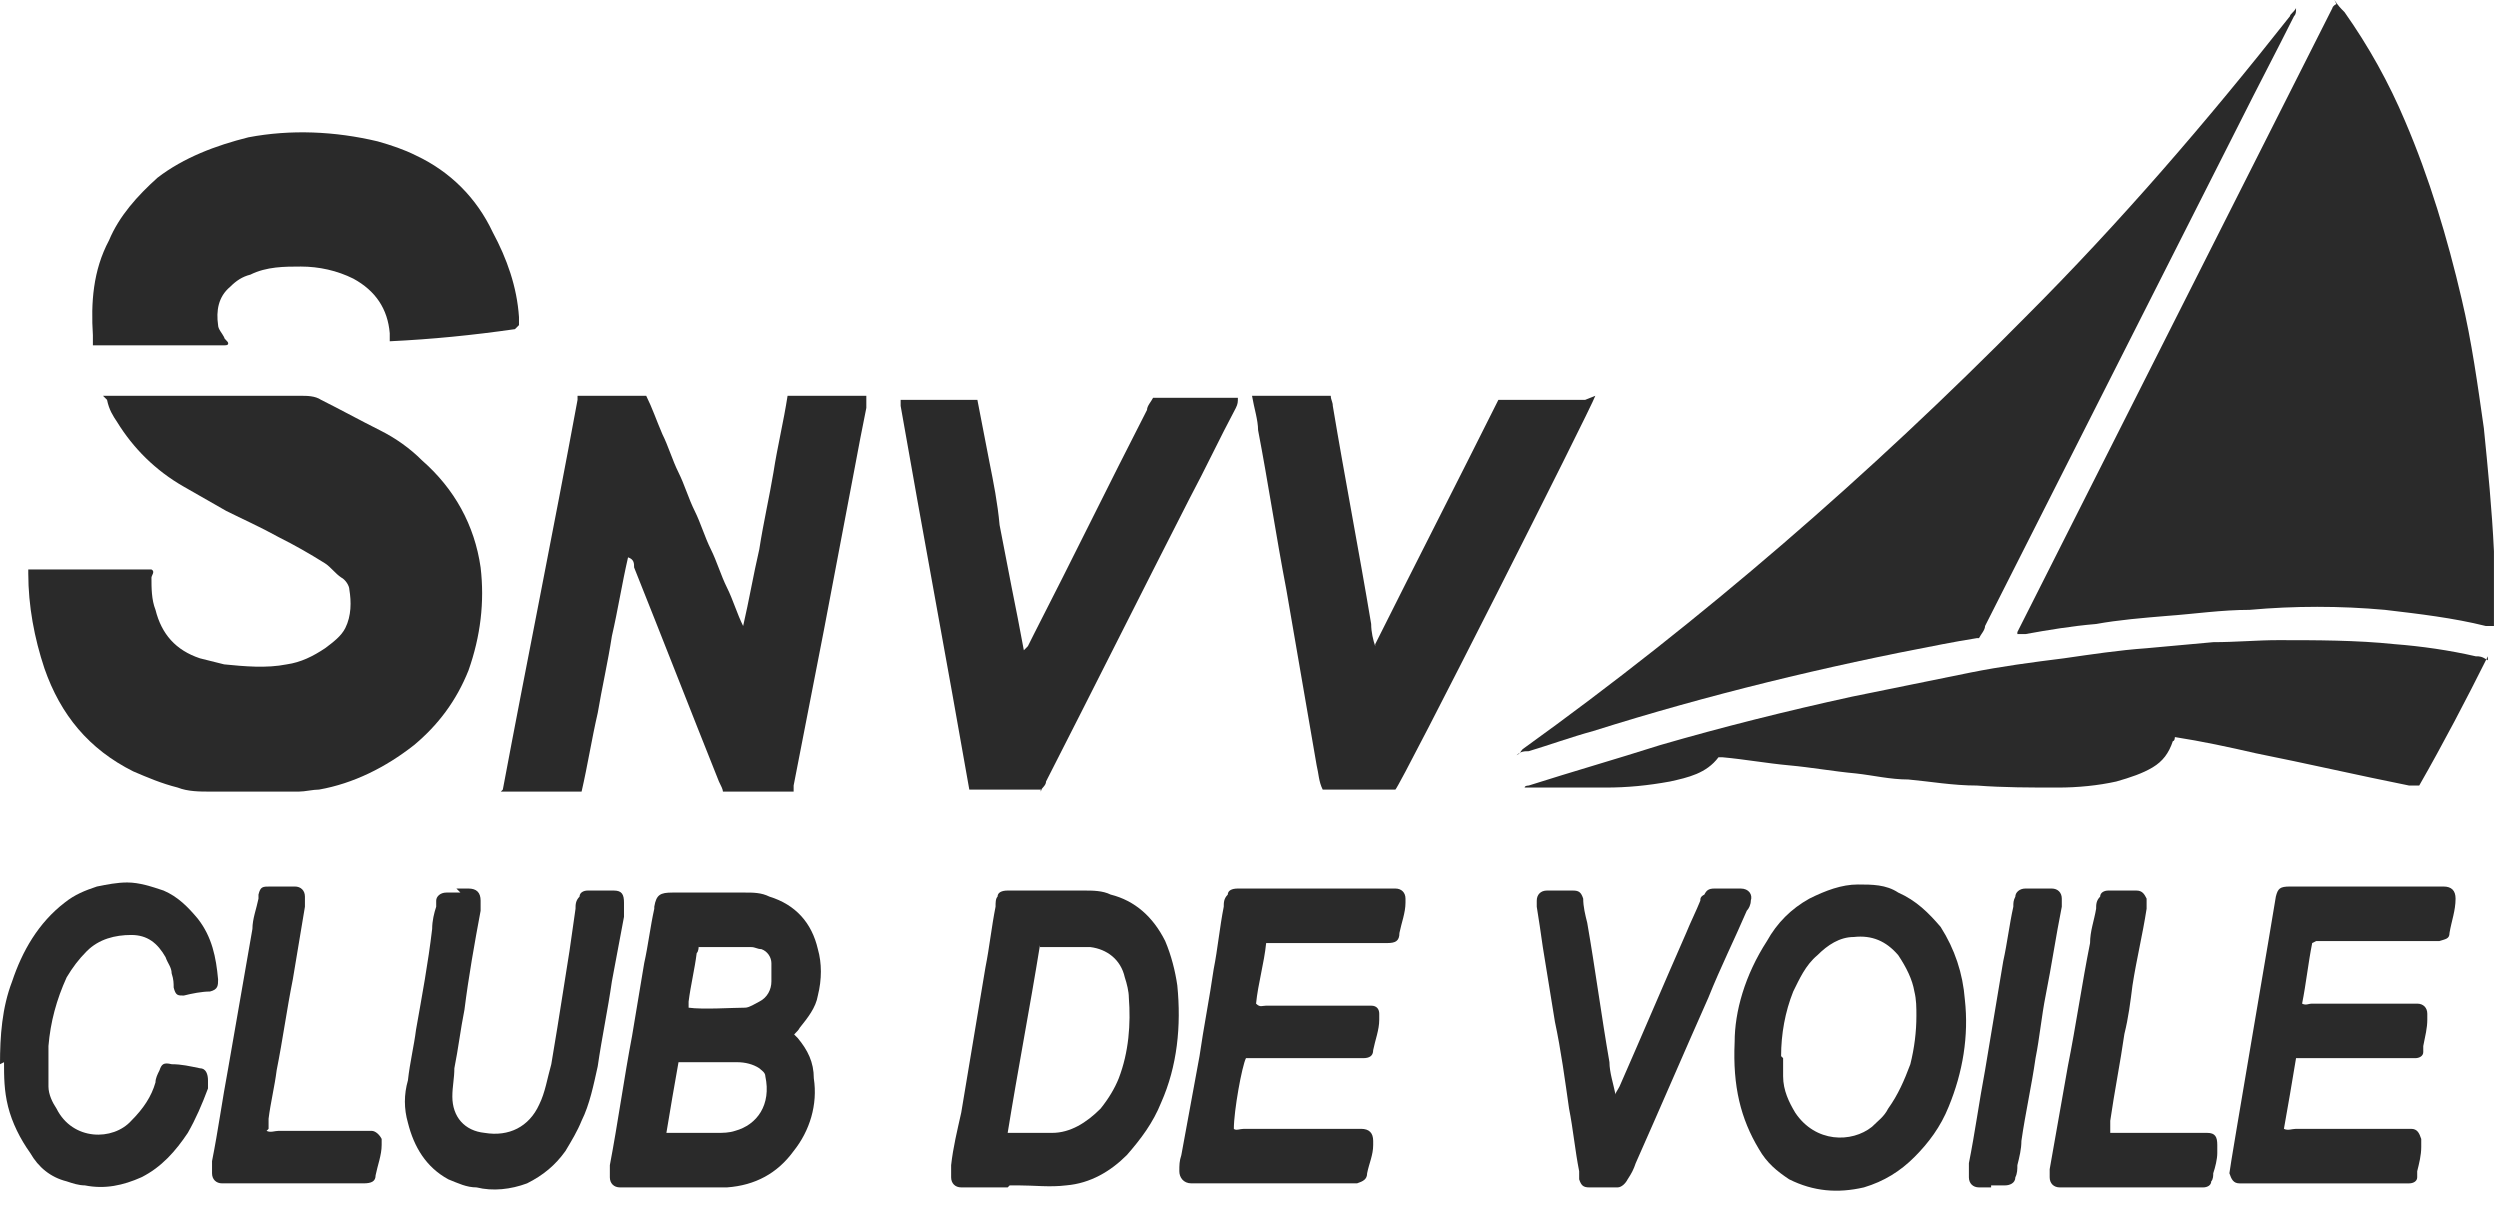 <?xml version="1.0" encoding="UTF-8"?>
<svg xmlns="http://www.w3.org/2000/svg" id="Calque_1" data-name="Calque 1" version="1.1" viewBox="0 0 123.8 60">
  <defs>
    <style>
      .cls-1 {
        fill: #2a2a2a;
        stroke-width: 0px;
      }
    </style>
  </defs>
  <path class="cls-1" d="M115.6,0c.2.3.3.4.5.6,1.2,1.7,2.2,3.5,3,5.4,1.2,2.8,2.1,5.8,2.8,8.8.5,2.1.8,4.3,1.1,6.4.2,2,.4,4,.5,6.1,0,1,0,2,0,3.1,0,.2,0,.4,0,.6-.2,0-.3,0-.4,0-1.6-.4-3.3-.6-5-.8-2.2-.2-4.5-.2-6.7,0-1.4,0-2.7.2-4.1.3-1.2.1-2.4.2-3.5.4-1.2.1-2.4.3-3.5.5-.1,0-.3,0-.4,0,0,0,0-.1,0-.1,5.2-10.3,10.4-20.6,15.6-30.9,0,0,0-.1.2-.2Z"></path>
  <path class="cls-1" d="M5.1,19.6c.3,0,.4,0,.6,0,3.1,0,6.1,0,9.2,0,.3,0,.7,0,1,.2,1,.5,1.9,1,2.9,1.5.8.4,1.5.9,2.1,1.5,1.6,1.4,2.6,3.2,2.9,5.3.2,1.7,0,3.4-.6,5.1-.6,1.5-1.5,2.7-2.7,3.7-1.4,1.1-3,1.9-4.7,2.2-.3,0-.7.1-1,.1-1.5,0-2.9,0-4.4,0-.5,0-1.1,0-1.6-.2-.8-.2-1.5-.5-2.2-.8-2.2-1.1-3.6-2.8-4.4-5.1-.5-1.5-.8-3.1-.8-4.7,0,0,0-.1,0-.2,0,0,.2,0,.3,0,1.9,0,3.8,0,5.7,0,0,0,.1,0,.1,0,.2.1,0,.3,0,.4,0,.5,0,1.1.2,1.6.3,1.2,1,2,2.2,2.4.4.1.8.2,1.2.3,1,.1,2.1.2,3.1,0,.7-.1,1.3-.4,1.9-.8.4-.3.8-.6,1-1,.3-.6.3-1.3.2-1.9,0-.2-.2-.5-.4-.6-.3-.2-.5-.5-.8-.7-.8-.5-1.5-.9-2.3-1.3-.9-.5-1.8-.9-2.6-1.3-.7-.4-1.4-.8-2.1-1.2-1.4-.8-2.5-1.9-3.3-3.2-.2-.3-.4-.6-.5-1.1Z"></path>
  <path class="cls-1" d="M97.9,31.6c-.6.1-1.2.2-1.7.3-5.8,1.1-11.6,2.5-17.3,4.3-1.1.3-2.2.7-3.2,1-.2,0-.4,0-.6.2.2-.1.2-.2.3-.3,8.9-6.4,17.2-13.6,24.9-21.4,4.7-4.7,9-9.7,13.1-14.9,0-.1.2-.2.3-.4,0,.2,0,.3-.1.4-.9,1.8-1.8,3.5-2.7,5.3-4.2,8.3-8.4,16.6-12.6,24.9,0,.2-.2.4-.3.6Z"></path>
  <path class="cls-1" d="M123.2,32.5c-1.1,2.2-2.2,4.3-3.4,6.4-.2,0-.3,0-.5,0-2.5-.5-5.1-1.1-7.6-1.6-1.3-.3-2.7-.6-4-.8,0,0,0,.2-.1.2-.2.6-.5,1-1,1.3-.5.3-1.1.5-1.8.7-.9.2-1.9.3-2.9.3-1.3,0-2.7,0-4-.1-1.2,0-2.3-.2-3.4-.3-.9,0-1.7-.2-2.6-.3-1.1-.1-2.2-.3-3.3-.4-1.1-.1-2.2-.3-3.3-.4,0,0-.1,0-.2,0-.6.8-1.5,1-2.4,1.2-1.1.2-2.1.3-3.2.3-1.3,0-2.6,0-3.8,0,0,0-.1,0-.2,0,0-.1.2-.1.2-.1,2.2-.7,4.3-1.3,6.5-2,3.1-.9,6.3-1.7,9.5-2.4,2-.4,3.9-.8,5.9-1.2,1.5-.3,3-.5,4.6-.7,1.4-.2,2.7-.4,4.1-.5,1.1-.1,2.2-.2,3.3-.3,1.1,0,2.2-.1,3.2-.1,1.9,0,3.9,0,5.8.2,1.3.1,2.7.3,4,.6.2,0,.3,0,.6.2Z"></path>
  <path class="cls-1" d="M24.9,39.1c1.2-6.4,2.5-12.8,3.7-19.3,0,0,0-.1,0-.2.5,0,2.9,0,3.4,0,.3.6.5,1.2.8,1.9.3.6.5,1.3.8,1.9.3.6.5,1.3.8,1.9.3.6.5,1.3.8,1.9.3.6.5,1.3.8,1.9.3.6.5,1.3.8,1.9.3-1.3.5-2.5.8-3.8.2-1.3.5-2.6.7-3.8.2-1.3.5-2.5.7-3.8.1,0,.2,0,.3,0,1.1,0,2.2,0,3.3,0,0,0,.2,0,.3,0,0,.2,0,.4,0,.6-.2,1-.4,2-.6,3.1-.5,2.6-1,5.3-1.5,7.9-.5,2.6-1,5.1-1.5,7.7,0,.1,0,.2,0,.3-.4,0-2.6,0-3.5,0,0-.1-.1-.3-.2-.5-1.4-3.5-2.8-7.1-4.2-10.6,0-.2,0-.4-.3-.5-.3,1.3-.5,2.6-.8,3.9-.2,1.3-.5,2.6-.7,3.8-.3,1.3-.5,2.6-.8,3.9-.6,0-3.6,0-4,0Z"></path>
  <path class="cls-1" d="M25.5,16.3c-2.1.3-4.1.5-6.2.6,0-.2,0-.3,0-.4-.1-1.2-.7-2.1-1.8-2.7-.8-.4-1.7-.6-2.6-.6-.8,0-1.7,0-2.5.4-.4.1-.7.3-1,.6-.6.5-.7,1.2-.6,1.9,0,.2.2.4.3.6,0,.1.2.2.2.3,0,.1-.1.1-.2.1-2.5,0-6,0-6.5,0,0-.1,0-.3,0-.5-.1-1.6,0-3.2.8-4.7.5-1.2,1.4-2.2,2.4-3.1,1.3-1,2.9-1.6,4.5-2,2.1-.4,4.3-.3,6.4.2.7.2,1.3.4,1.9.7,1.7.8,3,2.1,3.8,3.8.7,1.3,1.2,2.7,1.3,4.2,0,.1,0,.2,0,.4Z"></path>
  <path class="cls-1" d="M51.6,39.1h-3.6s0,0,0,0c0,0,0,0,0,0-1.1-6.3-2.3-12.7-3.4-19,0,0,0-.1,0-.2,0,0,0,0,0-.1,0,0,0,0,0,0,1.2,0,2.3,0,3.5,0,0,0,.2,0,.3,0,.2,1,.4,2.1.6,3.1.2,1,.4,2,.5,3.1.2,1,.4,2.1.6,3.1.2,1,.4,2,.6,3.1,0,0,.1-.1.2-.2.1-.2.2-.4.3-.6,1.9-3.7,3.7-7.4,5.6-11.1,0-.2.2-.4.3-.6.5,0,1,0,1.4,0,.5,0,.9,0,1.4,0,.5,0,1,0,1.4,0,0,.2,0,.3-.1.5-.8,1.5-1.5,3-2.3,4.5-2.4,4.7-4.7,9.3-7.1,14,0,.2-.2.3-.3.5Z"></path>
  <path class="cls-1" d="M79,19.6c-.2.6-9.6,19.2-9.9,19.5h-3.6c-.2-.4-.2-.8-.3-1.2-.5-2.9-1-5.8-1.5-8.7-.5-2.6-.9-5.3-1.4-7.9,0-.5-.2-1.1-.3-1.7,0,0,.2,0,.2,0,1.2,0,2.5,0,3.7,0,0,.2.1.3.1.5.6,3.6,1.3,7.2,1.9,10.8,0,.4.1.8.2,1.1,0,0,0,0,0,0,0,0,0,0,0,0,0,0,0,0,0,0,0,0,0,0,0-.1,2-4,4.1-8.1,6.1-12.1,0,0,0,0,0,0,.4,0,.9,0,1.4,0,.5,0,.9,0,1.4,0,.5,0,1,0,1.5,0Z"></path>
  <path class="cls-1" d="M39.2,51.1c.1.1.2.2.3.3.5.6.8,1.2.8,2,.2,1.3-.2,2.6-1,3.6-.8,1.1-1.9,1.7-3.3,1.8-1.7,0-3.4,0-5.1,0,0,0-.1,0-.2,0-.3,0-.5-.2-.5-.5,0-.2,0-.4,0-.6.4-2.1.7-4.3,1.1-6.4.2-1.2.4-2.4.6-3.6.2-.9.3-1.8.5-2.7,0,0,0,0,0-.1.1-.6.3-.7.9-.7,1.2,0,2.4,0,3.6,0,.4,0,.8,0,1.2.2,1.3.4,2.1,1.3,2.4,2.6.2.7.2,1.5,0,2.3-.1.6-.5,1.1-.9,1.6-.1.2-.3.3-.4.5ZM33,56.1c.2,0,.2,0,.3,0,.7,0,1.5,0,2.2,0,.3,0,.6,0,.9-.1,1.1-.3,1.8-1.3,1.5-2.7,0-.2-.2-.3-.3-.4-.3-.2-.7-.3-1.1-.3-.9,0-1.8,0-2.7,0,0,0-.1,0-.2,0-.2,1.1-.4,2.3-.6,3.5ZM34.6,46.8c0,.1,0,.3-.1.4-.1.8-.3,1.6-.4,2.4,0,0,0,.2,0,.3.7.1,2.2,0,2.8,0,.2,0,.5-.2.7-.3.4-.2.6-.6.6-1,0-.3,0-.6,0-.9,0-.3-.2-.6-.5-.7-.2,0-.3-.1-.5-.1-.8,0-1.7,0-2.5,0,0,0,0,0-.1,0Z"></path>
  <path class="cls-1" d="M49.9,58.8c-.6,0-1.3,0-1.9,0-.1,0-.3,0-.4,0-.3,0-.5-.2-.5-.5,0-.2,0-.4,0-.6.1-.9.3-1.7.5-2.6.2-1.2.4-2.4.6-3.6.2-1.2.4-2.4.6-3.6.2-1,.3-2,.5-3,0-.2,0-.4.1-.5,0-.2.2-.3.5-.3.4,0,.7,0,1.1,0,.9,0,1.8,0,2.7,0,.4,0,.9,0,1.3.2,1.2.3,2.1,1.1,2.7,2.3.3.7.5,1.5.6,2.2.2,2,0,4-.8,5.8-.4,1-1,1.8-1.7,2.6-.8.8-1.8,1.4-3,1.5-.8.1-1.6,0-2.4,0-.1,0-.3,0-.4,0ZM51.5,46.8c-.5,3.1-1.1,6.2-1.6,9.3,0,0,.1,0,.1,0,.7,0,1.4,0,2.1,0,.9,0,1.7-.5,2.4-1.2.4-.5.7-1,.9-1.5.5-1.3.6-2.7.5-4,0-.3-.1-.7-.2-1-.2-.9-.9-1.4-1.7-1.5-.4,0-2,0-2.5,0Z"></path>
  <path class="cls-1" d="M114.5,46.7c-.2,1-.3,2-.5,3,.2.1.3,0,.5,0,1.6,0,5.1,0,5.2,0,.3,0,.5.2.5.5,0,.1,0,.2,0,.3,0,.4-.1.8-.2,1.3,0,0,0,.2,0,.3,0,.2-.2.3-.4.3-.1,0-3.7,0-5.3,0-.2,0-.4,0-.6,0-.2,1.2-.4,2.4-.6,3.5.2.1.4,0,.6,0,1.8,0,5.6,0,5.7,0,.3,0,.4.2.5.5,0,.1,0,.3,0,.4,0,.4-.1.8-.2,1.2,0,0,0,.2,0,.3,0,.2-.2.3-.4.3-.1,0-8.3,0-8.4,0-.3,0-.4-.2-.5-.5,0-.2,2.3-13.6,2.3-13.7.1-.4.2-.5.7-.5,2.5,0,7.6,0,7.6,0,.4,0,.6.2.6.6,0,.6-.2,1.1-.3,1.7,0,.3-.2.3-.5.4-.1,0-5.8,0-6.1,0Z"></path>
  <path class="cls-1" d="M62.7,46.7c-.1,1-.4,2-.5,3,.2.2.3.1.5.1,1.6,0,3.2,0,4.8,0,.1,0,.3,0,.4,0,.3,0,.4.2.4.4,0,0,0,.2,0,.3,0,.5-.2,1-.3,1.5,0,.3-.2.4-.5.4-.1,0-.3,0-.4,0-1.6,0-3.2,0-4.8,0-.2,0-.4,0-.6,0-.2.4-.6,2.6-.6,3.5.1.1.3,0,.5,0,1.8,0,3.6,0,5.4,0,.1,0,.3,0,.4,0,.4,0,.6.2.6.6,0,0,0,.1,0,.2,0,.5-.2.9-.3,1.4,0,.3-.2.4-.5.5-.1,0-.2,0-.3,0-2.5,0-5.1,0-7.6,0-.1,0-.2,0-.3,0-.4,0-.6-.3-.6-.6,0-.3,0-.5.1-.8.3-1.6.6-3.3.9-4.9.2-1.4.5-2.9.7-4.3.2-1,.3-2.1.5-3.1,0-.2,0-.4.2-.6,0-.2.2-.3.5-.3.1,0,.2,0,.3,0,2.4,0,4.8,0,7.2,0,.1,0,.2,0,.3,0,.3,0,.5.2.5.5,0,0,0,.2,0,.2,0,.5-.2,1-.3,1.5,0,.4-.2.5-.6.5-.7,0-1.4,0-2.1,0-1.2,0-2.3,0-3.5,0-.1,0-.3,0-.5,0Z"></path>
  <path class="cls-1" d="M85.9,51.6c0-1.5.5-3.3,1.6-5,.5-.9,1.2-1.6,2.1-2.1.8-.4,1.6-.7,2.4-.7.7,0,1.4,0,2,.4.9.4,1.5,1,2.1,1.7.7,1.1,1.1,2.3,1.2,3.6.2,1.8-.1,3.6-.8,5.3-.4,1-1,1.8-1.7,2.5-.7.7-1.5,1.2-2.5,1.5-1.3.3-2.5.2-3.7-.4-.6-.4-1.1-.8-1.5-1.5-.9-1.5-1.3-3.1-1.2-5.3ZM88.3,52.4c0,.3,0,.6,0,.9,0,.7.3,1.3.6,1.8,1,1.5,2.8,1.5,3.8.7.3-.3.6-.5.8-.9.5-.7.8-1.4,1.1-2.2.2-.8.3-1.6.3-2.4,0-.4,0-.8-.1-1.2-.1-.6-.4-1.2-.8-1.8-.6-.7-1.3-1-2.2-.9-.7,0-1.3.4-1.8.9-.6.5-.9,1.2-1.2,1.8-.4,1-.6,2.1-.6,3.2Z"></path>
  <path class="cls-1" d="M22.6,44c.2,0,.4,0,.6,0,.4,0,.6.2.6.6,0,.2,0,.3,0,.5-.3,1.6-.6,3.3-.8,4.9-.2,1-.3,1.9-.5,2.9,0,.5-.1.9-.1,1.4,0,1,.6,1.7,1.6,1.8,1.2.2,2.2-.3,2.7-1.4.3-.6.4-1.3.6-2,.2-1.2.4-2.4.6-3.7.1-.6.2-1.3.3-1.9.1-.7.2-1.4.3-2.1,0-.2,0-.4.2-.6,0-.2.2-.3.4-.3.4,0,.9,0,1.3,0,.4,0,.5.2.5.6,0,.2,0,.5,0,.7-.2,1.1-.4,2.1-.6,3.2-.2,1.4-.5,2.8-.7,4.2-.2.9-.4,1.9-.8,2.7-.2.5-.5,1-.8,1.5-.5.7-1.1,1.2-1.9,1.6-.8.3-1.7.4-2.5.2-.5,0-.9-.2-1.4-.4-1.1-.6-1.7-1.6-2-2.8-.2-.7-.2-1.4,0-2.1.1-.9.3-1.7.4-2.5.3-1.7.6-3.3.8-5,0-.4.1-.8.2-1.1,0-.1,0-.2,0-.3,0-.2.2-.4.5-.4.2,0,.4,0,.7,0Z"></path>
  <path class="cls-1" d="M0,52.7c0-1.4.1-2.8.6-4.1.5-1.5,1.3-2.9,2.6-3.9.5-.4,1-.6,1.6-.8.5-.1,1-.2,1.5-.2.6,0,1.2.2,1.8.4.7.3,1.2.8,1.7,1.4.7.9.9,1.9,1,3,0,.3,0,.5-.4.6-.4,0-.9.1-1.3.2-.3,0-.4,0-.5-.4,0-.2,0-.4-.1-.7,0-.3-.2-.5-.3-.8-.4-.7-.9-1.1-1.7-1.1-.8,0-1.6.2-2.2.8-.4.4-.7.8-1,1.3-.5,1.1-.8,2.2-.9,3.4,0,.7,0,1.3,0,2,0,.4.2.8.4,1.1.8,1.6,2.8,1.6,3.7.6.6-.6,1-1.2,1.2-1.9,0-.2.1-.4.2-.6.1-.3.2-.4.6-.3.5,0,.9.1,1.4.2.3,0,.4.3.4.6,0,.1,0,.3,0,.4-.3.8-.6,1.5-1,2.2-.6.9-1.3,1.7-2.3,2.2-.9.4-1.8.6-2.8.4-.3,0-.6-.1-.9-.2-.8-.2-1.4-.7-1.8-1.4-.5-.7-.9-1.5-1.1-2.3-.2-.8-.2-1.5-.2-2.2Z"></path>
  <path class="cls-1" d="M80,54.2c0-.1.1-.2.2-.4,1.1-2.5,2.2-5.1,3.3-7.6.2-.5.5-1.1.7-1.6,0-.1,0-.2.2-.3.1-.2.2-.3.5-.3.4,0,.9,0,1.3,0,.4,0,.6.3.5.6,0,.2-.1.4-.2.5-.6,1.4-1.3,2.8-1.9,4.3-1.2,2.7-2.4,5.5-3.6,8.2-.1.3-.2.5-.4.8-.1.2-.3.4-.5.4-.5,0-.9,0-1.4,0-.3,0-.4-.1-.5-.4,0-.1,0-.2,0-.4-.2-1-.3-2.1-.5-3.1-.2-1.4-.4-2.9-.7-4.3-.2-1.2-.4-2.5-.6-3.7-.1-.7-.2-1.4-.3-2,0-.1,0-.2,0-.3,0-.3.2-.5.5-.5.4,0,.9,0,1.3,0,.3,0,.4.1.5.4,0,.4.1.8.2,1.2.4,2.3.7,4.6,1.1,6.9,0,.5.2,1.1.3,1.6,0,0,0,0,.1,0Z"></path>
  <path class="cls-1" d="M104.2,56.1c.3,0,5,0,5.1,0,.4,0,.5.2.5.6,0,.1,0,.3,0,.4,0,.3-.1.7-.2,1,0,.1,0,.3-.1.4,0,.2-.2.3-.4.3,0,0-7,0-7.1,0-.3,0-.5-.2-.5-.5,0-.1,0-.3,0-.4.3-1.7.6-3.4.9-5.1.4-2,.7-4.1,1.1-6.1,0-.6.2-1.1.3-1.7,0-.2,0-.4.2-.6,0-.2.2-.3.4-.3.5,0,.9,0,1.4,0,.3,0,.4.2.5.4,0,.2,0,.3,0,.5-.2,1.3-.5,2.5-.7,3.8-.1.8-.2,1.6-.4,2.4-.2,1.4-.5,2.9-.7,4.3,0,.2,0,.4,0,.6Z"></path>
  <path class="cls-1" d="M13.2,56c.2.1.4,0,.6,0,1.4,0,2.8,0,4.2,0,.1,0,.3,0,.4,0,.2,0,.4.2.5.4,0,0,0,.2,0,.3,0,.5-.2,1-.3,1.5,0,.3-.2.4-.6.4-.4,0-.7,0-1.1,0-1.8,0-3.6,0-5.5,0-.1,0-.3,0-.4,0-.3,0-.5-.2-.5-.5,0-.2,0-.4,0-.6.3-1.5.5-3,.8-4.6.4-2.3.8-4.6,1.2-6.9,0-.5.2-1,.3-1.5,0,0,0-.1,0-.2.1-.4.2-.4.6-.4.4,0,.8,0,1.2,0,.3,0,.5.2.5.5,0,.2,0,.3,0,.5-.2,1.2-.4,2.4-.6,3.6-.3,1.5-.5,3-.8,4.5-.1.8-.3,1.6-.4,2.4,0,.2,0,.4,0,.5Z"></path>
  <path class="cls-1" d="M98.6,58.8c-.2,0-.4,0-.6,0-.3,0-.5-.2-.5-.5,0-.2,0-.5,0-.7.3-1.5.5-3,.8-4.6.3-1.8.6-3.6.9-5.4.2-.9.3-1.8.5-2.7,0-.2,0-.3.1-.5,0-.2.2-.4.5-.4.4,0,.9,0,1.3,0,.3,0,.5.2.5.5,0,.1,0,.3,0,.4-.3,1.5-.5,2.9-.8,4.4-.2,1-.3,2.1-.5,3.1-.2,1.4-.5,2.7-.7,4.1,0,.4-.1.8-.2,1.2,0,.2,0,.4-.1.6,0,.3-.3.4-.5.4-.2,0-.4,0-.7,0h0Z"></path>
</svg>
